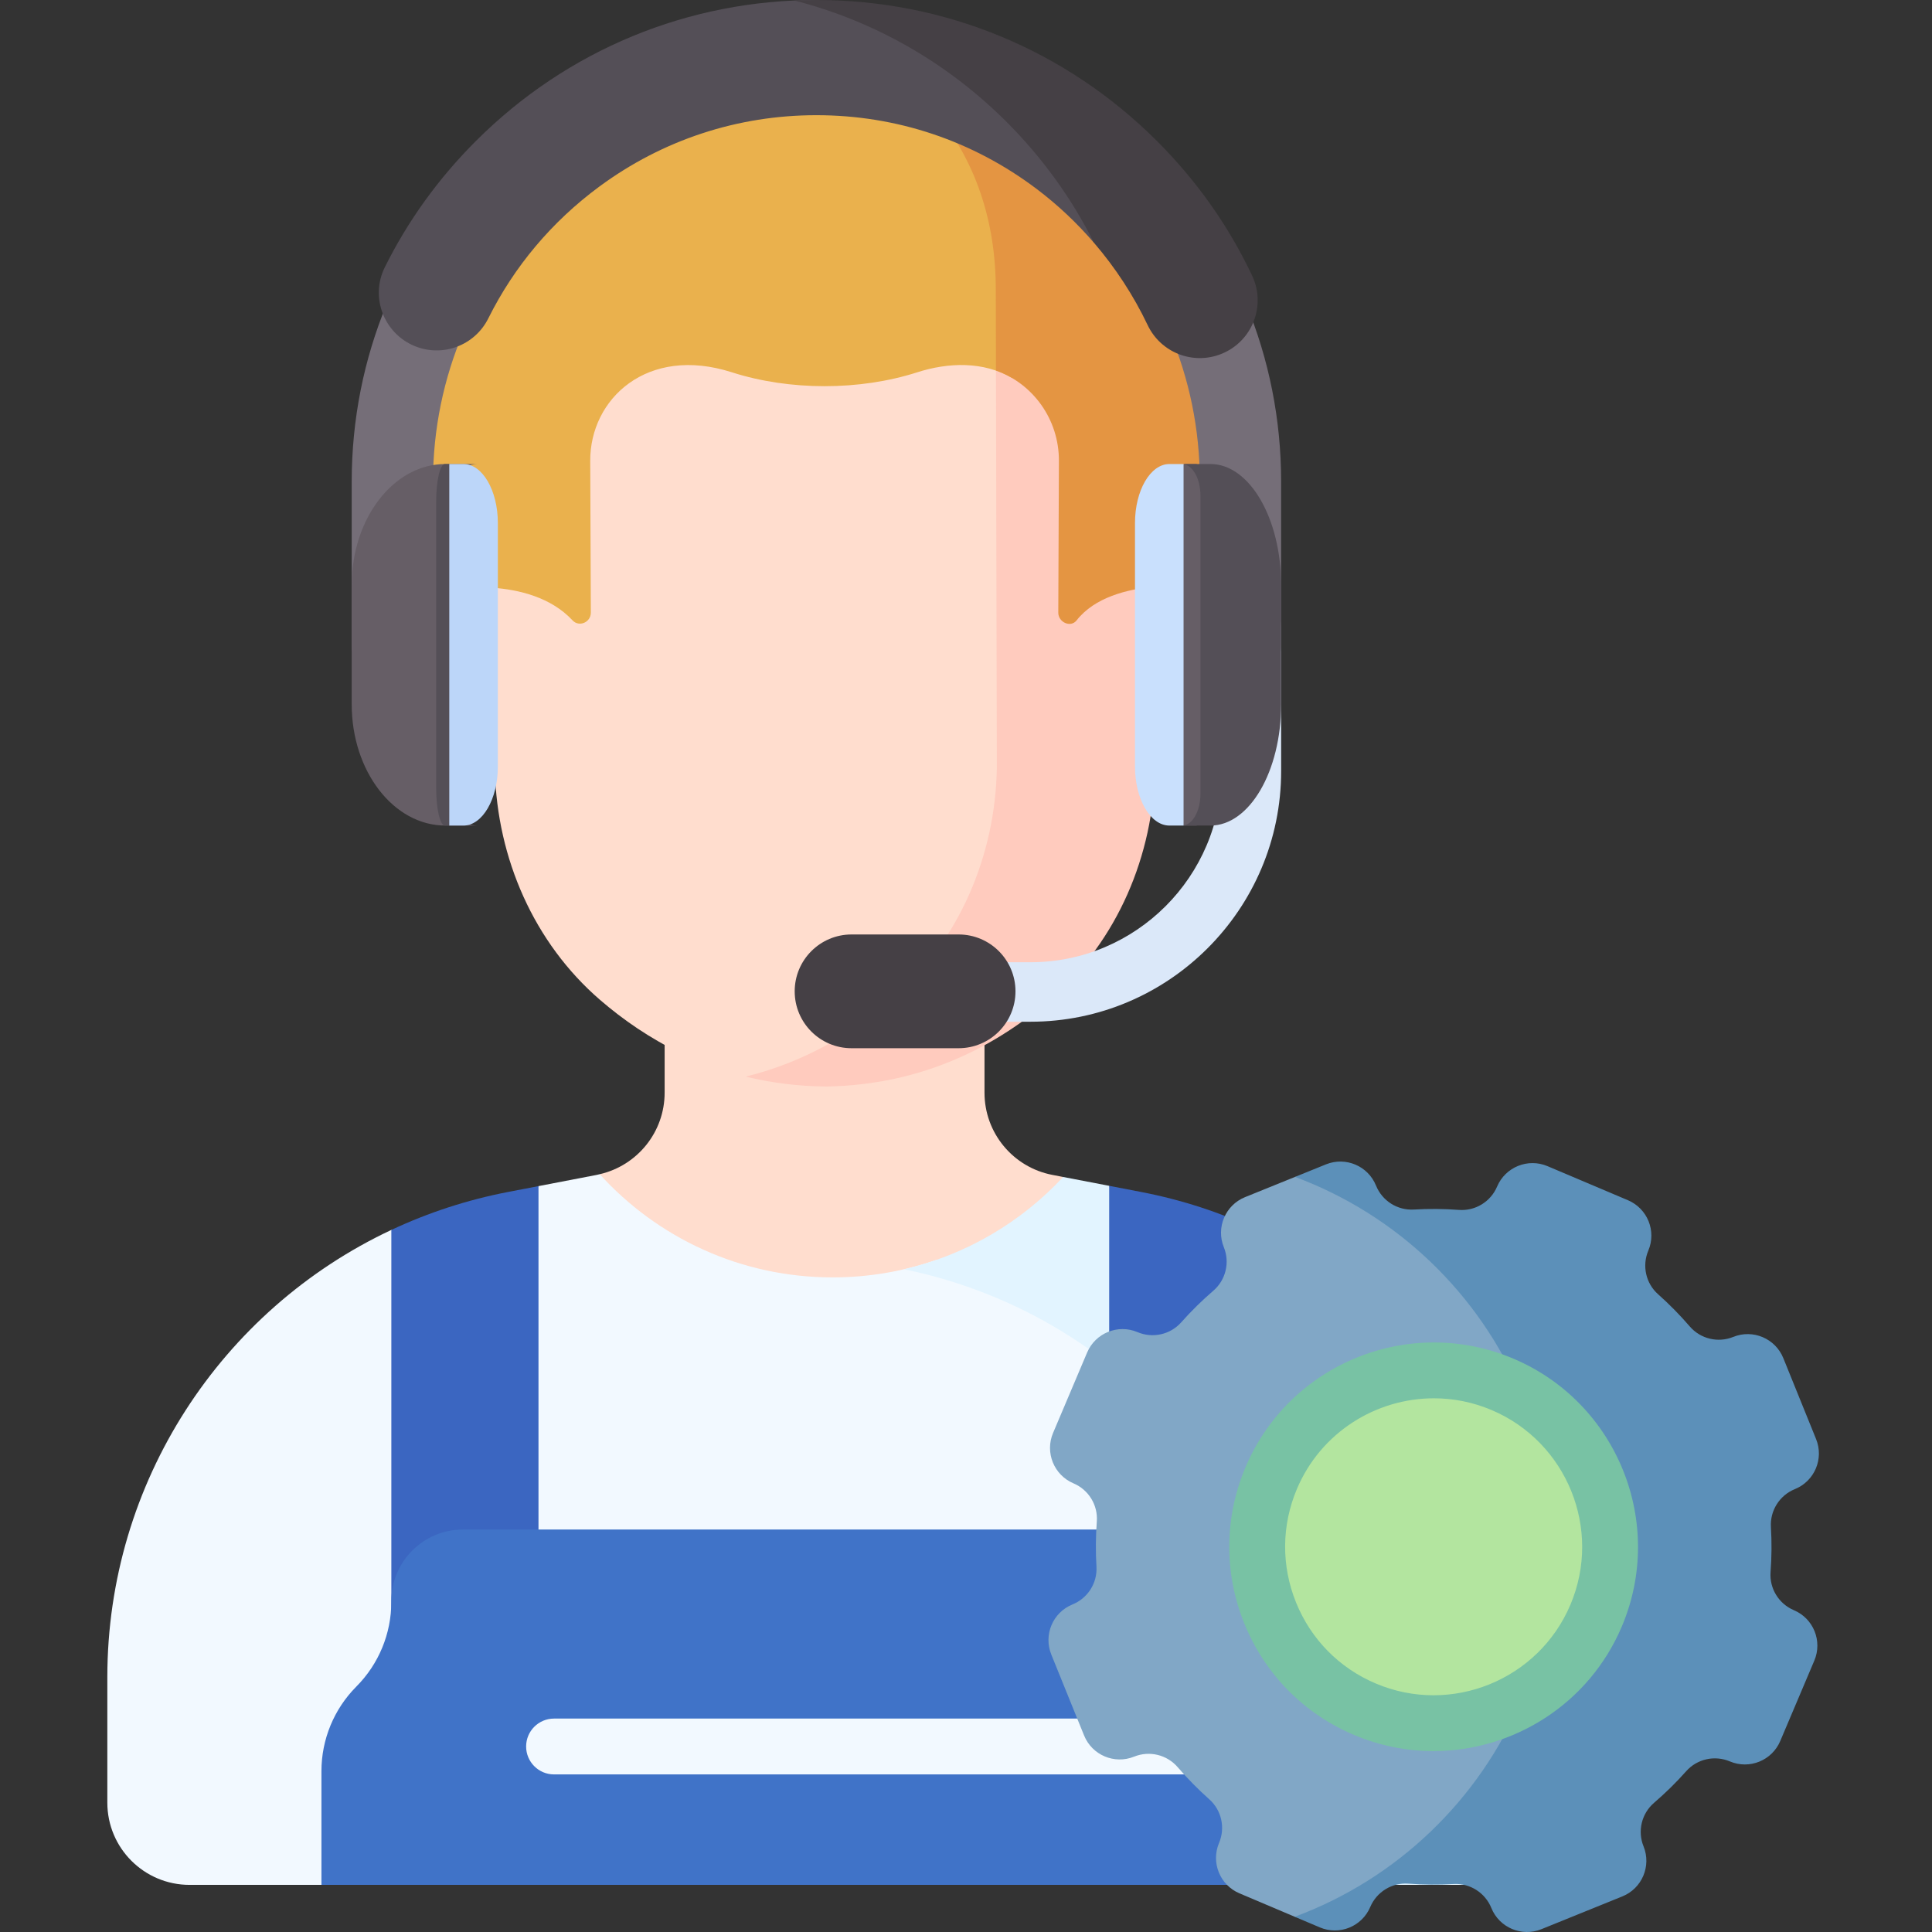 <svg width="90" height="90" viewBox="0 0 90 90" fill="none" xmlns="http://www.w3.org/2000/svg">
<rect x="0" y="0" width="90" height="90" fill="#333333" stroke="none"/>
<path d="M45.862 50.904V40.199H30.961V50.904C30.961 52.725 29.698 54.294 27.936 54.699C27.936 54.699 28.331 63.5 38.412 63.5C48.492 63.5 49.525 54.828 49.525 54.828L49.023 54.731C47.188 54.378 45.862 52.772 45.862 50.904V50.904Z" fill="#FFDDCE"/>
<path d="M43.631 58.686C42.115 59.217 40.486 59.506 38.789 59.506C34.486 59.506 30.618 57.651 27.936 54.699C27.89 54.709 27.846 54.722 27.8 54.731L25.084 55.254L24.493 56.189L19.038 57.499L18.229 57.295C10.308 61.016 5 69.046 5 78.131V83.974C5 86.09 6.715 87.805 8.832 87.805H14.974L16.534 86.492H60.29L61.85 87.805H61.879V82.294C61.879 71.128 54.312 61.462 43.631 58.686V58.686Z" fill="#F2F9FF"/>
<path d="M58.525 57.262L57.877 57.535L52.202 56.148L51.67 55.24L49.526 54.828C47.571 56.929 45.007 58.456 42.114 59.127C52.803 61.323 60.498 70.736 60.498 81.674V87.517C60.498 87.614 60.494 87.71 60.487 87.805H67.993C70.109 87.805 71.824 86.09 71.824 83.974V78.13C71.824 69.019 66.486 60.967 58.525 57.262V57.262Z" fill="#E2F4FF"/>
<path d="M74.353 75.26C72.583 79.439 67.76 81.392 63.581 79.622C59.402 77.851 57.449 73.029 59.219 68.85C60.99 64.671 65.813 62.718 69.992 64.488C74.171 66.258 76.123 71.081 74.353 75.26Z" fill="#B3E59F"/>
<path d="M42.26 47.203C45.395 44.448 47.12 40.402 47.191 36.206L47.149 17.215L47.14 13.281C47.136 12.181 47.021 11.175 46.821 10.239C44.333 8.657 41.38 7.764 38.313 7.742C30.248 7.867 22.959 14.03 22.996 22.917L23.008 25.896L23.014 27.143L21.965 27.147C20.428 27.154 19.187 28.421 19.193 29.976L19.206 33.099C19.213 34.654 20.464 35.911 22.002 35.904L23.054 35.9C23.158 39.988 24.872 43.917 27.95 46.577C30.098 48.432 32.997 50.078 36.715 50.506C38.935 49.716 40.776 48.508 42.26 47.203V47.203Z" fill="#FFDDCE"/>
<path d="M57.617 29.812C57.61 28.256 56.359 27 54.821 27.006L53.773 27.011L53.755 22.785C53.73 16.876 50.467 12.178 45.891 9.691C46.208 10.836 46.381 12.081 46.387 13.424L46.437 35.768C46.367 39.858 44.686 43.8 41.63 46.487C39.865 48.038 37.583 49.451 34.741 50.152C35.898 50.437 37.147 50.604 38.491 50.614C43.075 50.542 46.538 48.649 48.998 46.487C52.054 43.801 53.735 39.858 53.805 35.768L54.858 35.764C56.395 35.757 57.636 34.49 57.629 32.934L57.617 29.812Z" fill="#FFCBBE"/>
<path d="M25.085 55.254L23.669 55.526C21.753 55.895 19.931 56.496 18.23 57.295V76.925H25.085V55.254Z" fill="#3B66C1"/>
<path d="M58.525 57.262C56.843 56.479 55.045 55.89 53.155 55.526L51.67 55.24V76.925H58.525V57.262Z" fill="#3B66C1"/>
<path d="M61.85 87.805V82.542C61.85 81.048 61.251 79.615 60.187 78.566C59.123 77.516 58.525 76.084 58.525 74.589C58.525 72.746 57.031 71.252 55.188 71.252H21.566C19.723 71.252 18.229 72.746 18.229 74.589V74.624C18.229 76.098 17.646 77.512 16.608 78.558L16.594 78.573C15.556 79.619 14.974 81.034 14.974 82.507V87.805H61.85Z" fill="#4073C8"/>
<path d="M55.695 82.659H25.809C25.091 82.659 24.509 82.076 24.509 81.358C24.509 80.64 25.091 80.058 25.809 80.058H55.695C56.413 80.058 56.995 80.64 56.995 81.358C56.995 82.076 56.413 82.659 55.695 82.659Z" fill="#F2F9FF"/>
<path d="M71.634 79.404C71.74 79.08 71.839 78.768 71.934 78.463C69.652 80.292 66.464 80.843 63.582 79.622C59.403 77.851 57.45 73.028 59.221 68.85C60.991 64.671 65.814 62.718 69.993 64.488C70.73 64.8 71.397 65.21 71.987 65.692C71.876 65.373 71.759 65.044 71.634 64.705C69.758 60.253 66.229 56.669 61.816 54.72L60.328 54.824L57.999 55.767C57.082 56.139 56.639 57.183 57.011 58.1L57.011 58.1C57.299 58.812 57.102 59.628 56.52 60.128C55.992 60.583 55.492 61.074 55.024 61.601C54.515 62.173 53.696 62.355 52.99 62.056C52.08 61.67 51.028 62.096 50.642 63.007L49.056 66.752C48.67 67.663 49.096 68.714 50.007 69.1C50.712 69.399 51.151 70.113 51.094 70.877C51.041 71.58 51.036 72.281 51.077 72.977C51.123 73.743 50.673 74.452 49.962 74.74L49.961 74.741C49.044 75.112 48.602 76.156 48.973 77.073L50.5 80.843C50.871 81.76 51.915 82.202 52.832 81.831L52.833 81.831C53.544 81.543 54.36 81.74 54.861 82.322C55.315 82.85 55.806 83.35 56.333 83.818C56.906 84.327 57.087 85.146 56.788 85.852C56.403 86.762 56.828 87.814 57.739 88.199L60.314 89.29L61.948 89.33C66.3 87.369 69.777 83.812 71.634 79.404V79.404Z" fill="#81A7C6"/>
<path d="M83.567 75.01C82.862 74.711 82.422 73.996 82.48 73.232C82.533 72.529 82.538 71.828 82.496 71.133C82.451 70.367 82.9 69.657 83.612 69.369L83.612 69.369C84.529 68.998 84.972 67.954 84.6 67.037L83.074 63.267C82.703 62.35 81.658 61.907 80.741 62.279L80.741 62.279C80.029 62.567 79.213 62.37 78.713 61.788C78.259 61.26 77.767 60.76 77.24 60.291C76.668 59.783 76.486 58.964 76.785 58.258C77.171 57.347 76.745 56.296 75.834 55.91L72.089 54.324C71.178 53.938 70.127 54.364 69.741 55.274C69.442 55.98 68.728 56.419 67.963 56.362C67.261 56.309 66.559 56.304 65.864 56.345C65.098 56.391 64.389 55.941 64.101 55.23L64.1 55.229C63.729 54.312 62.685 53.87 61.768 54.241L60.327 54.825C65.085 56.59 68.912 60.268 70.875 64.926C74.437 66.963 75.993 71.388 74.353 75.26C73.625 76.98 72.379 78.322 70.875 79.184C68.91 83.846 65.077 87.527 60.313 89.29L61.484 89.786C62.395 90.172 63.446 89.746 63.831 88.836C64.13 88.13 64.845 87.691 65.609 87.748C66.312 87.801 67.013 87.806 67.708 87.765C68.474 87.719 69.184 88.169 69.472 88.88L69.472 88.881C69.844 89.798 70.888 90.24 71.805 89.869L75.575 88.342C76.492 87.971 76.934 86.927 76.563 86.01L76.562 86.009C76.275 85.298 76.471 84.482 77.053 83.981C77.582 83.527 78.082 83.036 78.55 82.509C79.059 81.936 79.878 81.755 80.583 82.053C81.494 82.439 82.545 82.014 82.931 81.103L84.518 77.358C84.904 76.447 84.478 75.395 83.567 75.01V75.01Z" fill="#5C90B9"/>
<path d="M66.774 81.573C65.538 81.573 64.282 81.331 63.074 80.819C60.733 79.828 58.919 77.984 57.965 75.627C57.01 73.271 57.031 70.684 58.023 68.342C60.07 63.51 65.667 61.244 70.5 63.291C75.332 65.338 77.598 70.935 75.551 75.768C74.016 79.392 70.483 81.573 66.774 81.573ZM66.796 65.138C64.101 65.138 61.533 66.723 60.417 69.357C59.697 71.058 59.682 72.939 60.375 74.651C61.069 76.364 62.387 77.704 64.089 78.424C67.601 79.912 71.669 78.266 73.156 74.753C74.644 71.241 72.997 67.174 69.485 65.686C68.607 65.314 67.695 65.138 66.796 65.138V65.138Z" fill="#78C2A4"/>
<path d="M42.727 17.344C44.176 16.878 45.817 16.824 47.15 17.613L47.149 17.215L47.141 13.281C47.135 11.947 46.97 10.752 46.683 9.652C46.308 8.211 45.712 6.922 44.937 5.784L43.712 5.395C43.503 5.42 43.299 5.462 43.101 5.519C42.536 5.683 41.937 5.52 41.535 5.09C40.809 4.314 39.782 3.83 38.643 3.83C38.565 3.83 38.258 3.83 38.18 3.83C37.041 3.83 36.014 4.314 35.289 5.09C34.887 5.52 34.288 5.683 33.722 5.519C33.379 5.42 33.016 5.367 32.641 5.367C31.019 5.367 29.626 6.35 29.006 7.76C27.01 7.585 25.288 8.909 24.813 10.749C24.678 11.275 24.318 11.71 23.816 11.917C21.945 12.686 20.629 14.548 20.638 16.718C20.64 17.097 20.497 17.461 20.242 17.742C19.591 18.459 19.193 19.416 19.193 20.467C19.193 23.809 20.683 27.47 20.683 27.47C20.683 27.47 24.667 26.745 26.671 28.899C26.977 29.228 27.526 28.989 27.524 28.538L27.495 21.47C27.483 18.582 30.147 16.075 34.097 17.344C36.776 18.205 40.047 18.205 42.727 17.344V17.344Z" fill="#EAB14D"/>
<path d="M56.581 17.742C56.327 17.461 56.183 17.097 56.185 16.718C56.194 14.548 54.878 12.686 53.007 11.917C52.505 11.71 52.146 11.275 52.01 10.749C51.536 8.912 49.817 7.585 47.818 7.76C47.197 6.351 45.804 5.367 44.182 5.367C44.023 5.367 43.866 5.376 43.712 5.395C45.374 7.483 46.374 10.163 46.387 13.424L46.396 17.258C48.111 17.869 49.336 19.526 49.328 21.47L49.299 28.538C49.297 28.989 49.875 29.253 50.152 28.9C51.829 26.759 56.184 27.36 56.184 27.36C56.184 27.36 57.63 23.809 57.63 20.467C57.63 19.416 57.232 18.459 56.581 17.742V17.742Z" fill="#E49542"/>
<g clip-path="url(#clip0)">
<path d="M48.002 47.596H38.898C38.133 47.596 37.513 46.975 37.513 46.21C37.513 45.445 38.133 44.825 38.898 44.825H48.002C52.914 44.825 56.91 40.829 56.91 35.917V29.216C56.91 28.451 57.53 27.831 58.295 27.831C59.061 27.831 59.681 28.451 59.681 29.216V35.917C59.681 42.357 54.442 47.596 48.002 47.596V47.596Z" fill="#DBE8F9"/>
<path d="M57.787 31.947C56.741 31.947 55.893 31.099 55.893 30.054V22.438C55.893 12.589 47.881 4.576 38.032 4.576C28.183 4.576 20.171 12.589 20.171 22.438V30.054C20.171 31.099 19.323 31.947 18.277 31.947C17.232 31.947 16.384 31.099 16.384 30.054V22.438C16.384 16.655 18.636 11.219 22.724 7.13C26.813 3.041 32.25 0.789 38.032 0.789C43.815 0.789 49.251 3.041 53.34 7.13C57.429 11.219 59.68 16.655 59.68 22.438V30.054C59.681 31.099 58.833 31.947 57.787 31.947Z" fill="#756E78"/>
<path d="M20.895 36.726V23.348C20.895 22.391 21.495 21.616 22.234 21.616H20.748C18.338 21.616 16.384 24.144 16.384 27.262V32.812C16.384 35.93 18.338 38.458 20.748 38.458H22.234C21.495 38.458 20.895 37.682 20.895 36.726V36.726Z" fill="#665E66"/>
<path d="M23.192 35.709V24.364C23.192 22.846 22.474 21.616 21.589 21.616H20.929L20.701 22.123V38.108L20.929 38.458H21.589C22.474 38.458 23.192 37.227 23.192 35.709Z" fill="#BCD6F9"/>
<path d="M55.739 21.616H55.135L54.887 22.5V37.573L55.135 38.458H55.739C56.023 38.209 56.217 37.704 56.217 37.12V22.953C56.217 22.369 56.023 21.864 55.739 21.616Z" fill="#665E66"/>
<path d="M56.387 21.616H55.062C55.536 21.616 55.921 22.276 55.921 23.089V36.984C55.921 37.798 55.536 38.458 55.062 38.458H56.387C58.206 38.458 59.68 35.93 59.68 32.812V27.262C59.68 24.144 58.206 21.616 56.387 21.616V21.616Z" fill="#544F57"/>
<path d="M52.872 35.709V24.364C52.872 22.846 53.59 21.616 54.475 21.616H55.135V38.458H54.475C53.59 38.458 52.872 37.227 52.872 35.709V35.709Z" fill="#C9E0FD"/>
<path d="M39.669 48.83H44.655C46.119 48.83 47.305 47.644 47.305 46.18C47.305 44.717 46.119 43.531 44.655 43.531H39.669C38.206 43.531 37.02 44.717 37.02 46.18C37.02 47.644 38.206 48.83 39.669 48.83Z" fill="#454045"/>
<path d="M50.961 11.31C51.174 10.999 51.194 10.593 51.01 10.264C50.045 8.54 48.837 6.938 47.401 5.503C44.767 2.869 41.574 0.999 38.09 0.001C38.088 0.001 38.087 0 38.085 6.10699e-05C32.072 -0.014 26.416 2.321 22.166 6.572C20.417 8.32 18.997 10.291 17.924 12.454C17.235 13.843 17.879 15.526 19.312 16.119C20.618 16.66 22.118 16.096 22.748 14.83C23.949 12.418 25.705 10.326 27.916 8.694C30.865 6.517 34.363 5.366 38.032 5.366C41.767 5.366 45.316 6.555 48.297 8.806C49.273 9.543 50.166 10.386 50.961 11.31V11.31Z" fill="#544F57"/>
<path d="M58.33 12.843C57.237 10.529 55.754 8.427 53.898 6.572C49.66 2.334 44.026 0 38.032 0C37.689 0 37.347 0.009 37.007 0.024C40.715 0.976 44.116 2.905 46.894 5.683C48.567 7.356 49.932 9.255 50.962 11.31C51.961 12.473 52.806 13.766 53.463 15.146C54.076 16.433 55.584 17.02 56.905 16.483L56.91 16.481C58.339 15.899 58.988 14.238 58.33 12.843V12.843Z" fill="#454045"/>
<path d="M20.929 38.458V21.616H20.724C20.501 21.616 20.319 22.391 20.319 23.348V36.726C20.319 37.682 20.501 38.458 20.724 38.458H20.929V38.458Z" fill="#544F57"/>
</g>
<defs>
<clipPath id="clip0">
<rect width="48.83" height="48.83" fill="white" transform="translate(13.617)"/>
</clipPath>
</defs>
</svg>
